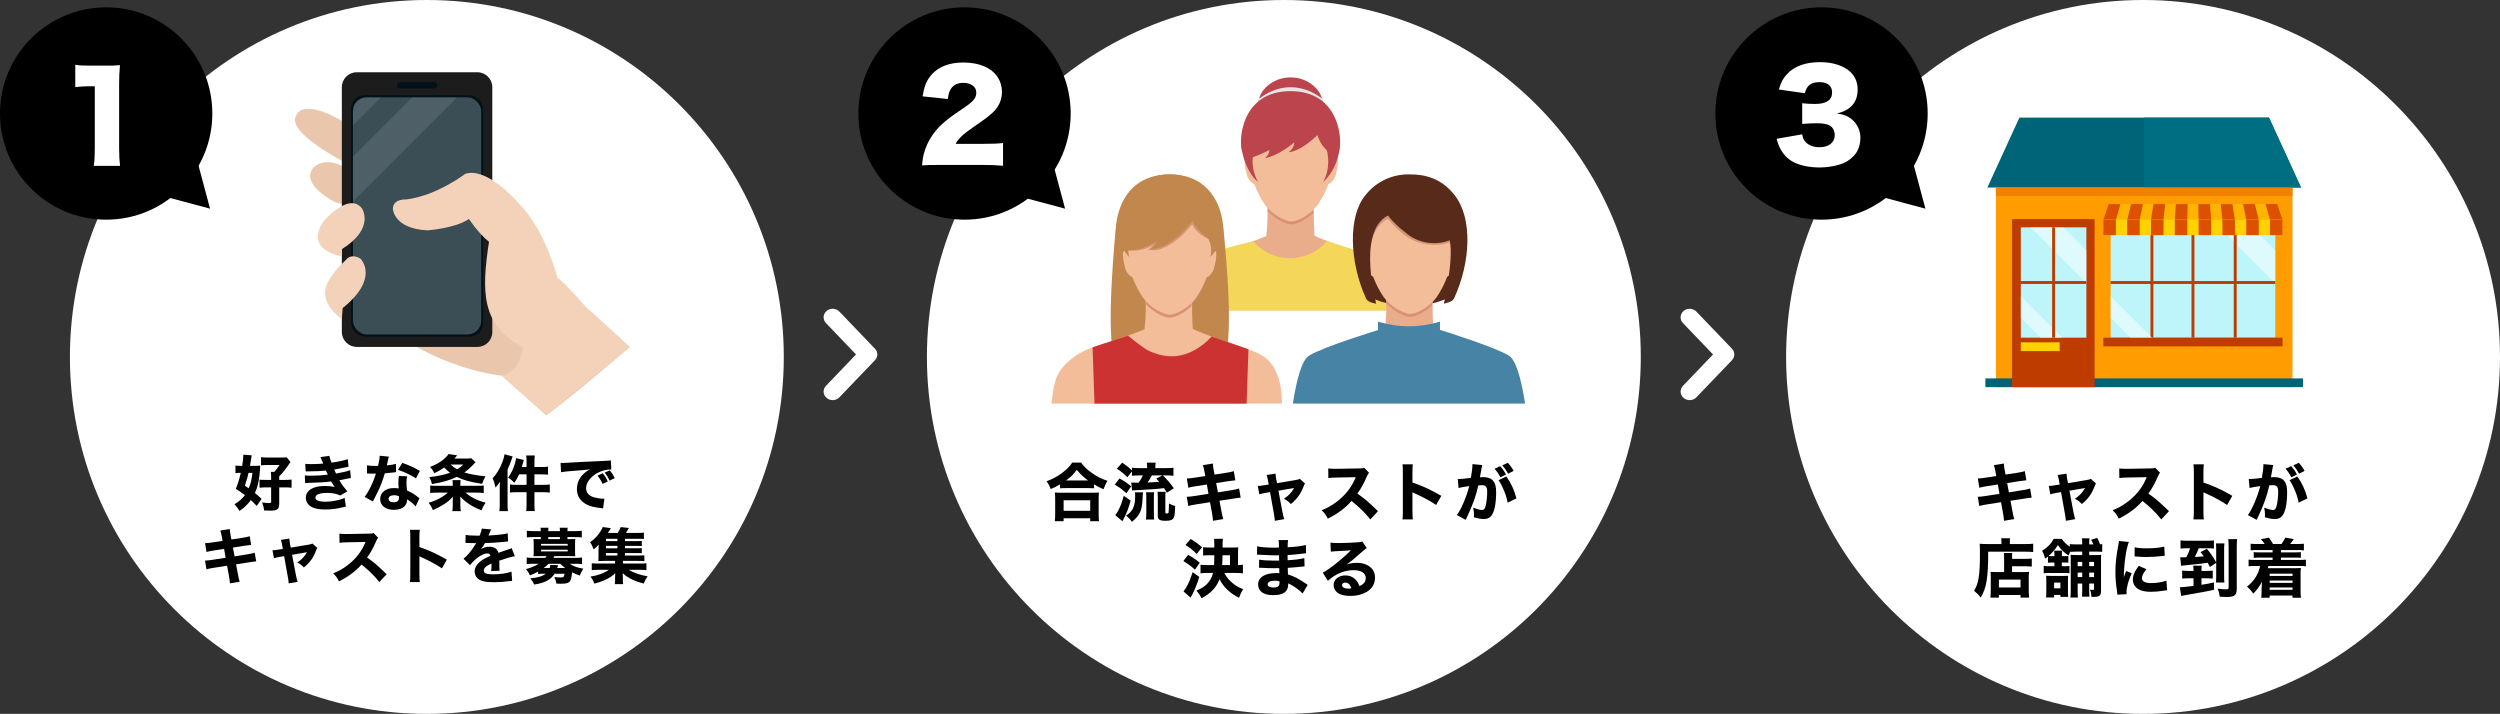 <?xml version="1.0" encoding="UTF-8"?><svg xmlns="http://www.w3.org/2000/svg" xmlns:xlink="http://www.w3.org/1999/xlink" viewBox="0 0 787.942 225"><rect x="0" y="0" width="787.942" height="225" fill="#333333" stroke="none"/><defs><clipPath id="clippath"><path d="m147.347,105.419h-31.791c-2.384,0-4.317-1.933-4.317-4.317V34.995c0-2.384,1.933-4.317,4.317-4.317h31.791c2.384,0,4.317,1.933,4.317,4.317v66.106c0,2.384-1.933,4.317-4.317,4.317Z" style="fill:none;"/></clipPath><clipPath id="clippath-1"><rect x="368.922" y="24.107" width="73.581" height="73.728" style="fill:none;"/></clipPath><clipPath id="clippath-2"><rect x="407.284" y="54.963" width="73.581" height="72.246" style="fill:none;"/></clipPath><clipPath id="clippath-3"><rect x="330.559" y="54.963" width="73.581" height="72.246" style="fill:none;"/></clipPath></defs><g style="isolation:isolate;"><g id="_レイヤー_2"><g id="_レイヤー_1-2"><circle cx="675.442" cy="112.5" r="112.5" style="fill:#fff;"/><circle cx="134.535" cy="112.5" r="112.5" style="fill:#fff;"/><path d="m114.883,55.436s1.21,12.131-9.36,8.227c0,0-11.001-5.434-6.829-10.752,0,0,5.019-5.643,14.007,3.064l2.182-.539Z" style="fill:#eac7ac;"/><path d="m118.399,43.136s1.21,12.129-9.361,8.226c0,0-19.69-9.935-15.518-15.253,0,0,2.327-7.411,22.697,7.565l2.182-.538Z" style="fill:#eac7ac;"/><path d="m174.976,93.052l23.551,16.284s-20.851,17.918-26.401,21.518l-13.95-12.451s-26.401-2.249-45.902-24.45l2.717-41.553s31.483-5.4,47.084,17.701l12.901,22.951Z" style="fill:#eac7ac;"/><path d="m155.163,104.652c0,2.587-2.097,4.684-4.684,4.684h-38.035c-2.587,0-4.705-2.117-4.705-4.705V27.457c0-2.576,2.108-4.684,4.684-4.684h38.036c2.587,0,4.703,2.116,4.703,4.703v77.177Z" style="fill:#1c1c1c;"/><rect x="110.633" y="30.019" width="41.634" height="76.063" rx="4.317" ry="4.317" style="fill:#001119; mix-blend-mode:multiply;"/><path d="m137.84,26.923c0,.545-.443.987-.988.987h-10.803c-.546,0-.988-.443-.988-.987h0c0-.546.443-.989.988-.989h10.803c.546,0,.988.443.988.989h0Z" style="fill:#001119; mix-blend-mode:multiply;"/><rect x="111.239" y="30.678" width="40.425" height="74.741" rx="4.317" ry="4.317" style="fill:#3b4e56;"/><path d="m118.988,55.747c8.356-8.356,16.712-16.712,25.068-25.069h-14.103l-18.715,18.715v14.103c2.583-2.582,5.166-5.167,7.75-7.75Z" style="fill:#fff; opacity:.1;"/><g style="clip-path:url(#clippath);"><path d="m120.078,30.678h-8.839v8.84c2.947-2.947,5.893-5.894,8.839-8.84Z" style="fill:#fff; opacity:.1;"/></g><path d="m198.527,109.336l-14.4-13.134c-6.218-7.351-8.401-8.592-8.401-8.592,0,0-3.463-13.453-10.638-21.789-3.665-4.257-12.162-13.121-18.463-11.021,0,0-9,6.901-18.594,8.063,0,0-4.201-.3-4.201,3.001,0,0,.301,6.268,10.951,6.734,0,0,8.73-.618,13.029-3.584,0,0,2.927,4.488,6.315,7.2-2.4,15.75-2.462,26.388,10.651,33.122,0,0-.2,7.367-6.6,9.067l13.95,12.451" style="fill:#f3d2b9;"/><path d="m107.739,100.553s-6.968-4.45-4.919-10.501c0,0,1.352-3.75,6.217-8.142,0,0,1.375-2.202,4.525-.443,0,0,6.359,6.035-5.567,15.636l-.256,3.45Z" style="fill:#f3d2b9;"/><path d="m107.739,80.785s-12.068-1.733-5.742-11.059c0,0,7.912-9.376,12.076-4.05,0,0,4.275,6.224-6.334,12.862v2.246Z" style="fill:#f3d2b9;"/><path d="m80.915,159.461c-.893-.95-1.253-1.312-1.861-1.843-.418.589-.684.893-1.178,1.405-.893.931-1.406,1.349-2.394,2.014-.456-.778-.893-1.367-1.577-2.108,1.539-.95,2.47-1.786,3.287-2.868-1.064-.817-1.52-1.141-2.869-1.977.665-1.633,1.121-3.115,1.577-5.053h-.418c-.437,0-.855.038-1.272.095v-2.394c.513.076.969.095,1.69.095h.437c.228-1.387.361-2.679.361-3.324,0-.057,0-.114-.019-.189l2.66.189c-.057.266-.076.342-.209,1.235-.114.835-.171,1.196-.342,2.089h1.672c.646,0,1.102-.019,1.539-.057q-.019.475-.057,1.292c-.076,1.178-.228,2.432-.456,3.666-.285,1.501-.589,2.451-1.159,3.647.798.646,1.159.95,2.109,1.862l-1.52,2.223Zm-2.583-10.43c-.19.969-.627,2.488-1.14,4.046.608.418.76.532,1.178.817.646-1.443.855-2.279,1.197-4.863h-1.235Zm7.124,1.481c0-.778-.019-1.14-.095-1.785h1.083c.418-.418,1.159-1.387,1.653-2.166h-3.667c-.798,0-1.52.038-2.166.095v-2.564c.475.076,1.216.114,2.204.114h4.16c.931,0,1.33-.02,1.729-.076l1.216,1.52c-.171.19-.209.247-.399.514-1.368,1.976-2.052,2.849-3.173,3.97v1.121h1.938c.817,0,1.349-.038,1.957-.114v2.584c-.646-.076-1.197-.114-1.957-.114h-1.938v5.11c0,1.805-.551,2.223-2.906,2.223-.494,0-1.064-.019-1.843-.057-.133-1.045-.266-1.577-.646-2.527.874.114,1.558.19,1.995.19.722,0,.855-.057.855-.38v-4.56h-1.615c-.722,0-1.387.038-2.052.114v-2.564c.475.076.931.095,1.995.095h1.672v-.741Z"/><path d="m96.21,146.2c.589.058,1.235.076,2.033.076,1.102,0,2.869-.076,3.628-.171q-.057-.151-.247-.607c-.038-.058-.114-.247-.247-.57-.19-.475-.247-.607-.399-.874l2.831-.38c.076.513.228,1.007.684,2.146,1.899-.266,3.837-.664,5.129-1.102l.228,2.375c-2.242.475-3.913.816-4.521.893.266.608.285.646.589,1.272,2.298-.418,3.419-.684,4.445-1.063l.228,2.432c-.247.038-1.007.19-2.299.475-.874.171-.95.19-1.33.267.95,1.596,1.197,1.938,2.507,3.495l-2.223,1.311c-1.235-.589-2.432-.816-4.179-.816-2.375,0-3.667.532-3.667,1.481,0,.551.437.912,1.292,1.121.456.095,1.311.171,1.957.171,1.995,0,4.673-.551,5.965-1.216l.399,2.755c-.513.095-.551.095-1.292.284-1.691.418-3.438.627-5.187.627-2.678,0-4.54-.569-5.433-1.69-.456-.551-.722-1.292-.722-2.032,0-1.254.855-2.432,2.185-3.002,1.064-.475,2.261-.684,3.875-.684,1.178,0,2.146.095,3.078.304-.114-.133-.152-.171-.38-.494s-.247-.36-.551-.854q-.133-.229-.247-.399c-1.748.247-3.61.361-7.333.476-.342.019-.494.019-.836.057l-.095-2.432c.532.076.836.095,1.824.095,1.995,0,3.572-.095,5.434-.342-.114-.209-.171-.323-.304-.607-.171-.38-.209-.438-.304-.665-1.957.189-2.584.209-5.624.247-.285,0-.437,0-.76.019l-.133-2.375Z"/><path d="m122.562,143.921q-.076.19-.266,1.026c-.038.171-.133.589-.266,1.253q-.076.285-.114.476c1.235-.114,2.185-.267,2.868-.494l.057,2.622c-.209.019-.285.019-.589.075-.665.096-1.444.171-2.963.305-.741,2.394-1.197,3.628-2.071,5.509-.437.931-.608,1.272-1.33,2.641q-.247.475-.361.722l-2.603-1.443c1.368-1.805,2.66-4.465,3.572-7.353q-.57,0-1.026.02h-.228q-.209,0-.855-.038h-.722v-2.584c.684.133,1.52.19,2.659.19.114,0,.475-.02.836-.038.342-1.425.494-2.355.513-3.173l2.887.285Zm8.435,15.673c-.589-.722-1.653-1.596-2.698-2.223-.019.893-.19,1.463-.646,2.032-.665.817-1.957,1.292-3.514,1.292-2.603,0-4.312-1.349-4.312-3.381,0-1.444.912-2.66,2.413-3.192.57-.209,1.159-.284,2.033-.284.551,0,.874.037,1.387.113-.076-.76-.095-1.292-.095-1.843,0-.854.038-1.405.152-2.108l2.641.133c-.209.76-.247,1.103-.247,1.881,0,.854.038,1.52.171,2.564,1.197.532,1.938.95,2.869,1.653.247.171.418.304.741.569q.171.133.323.247l-1.216,2.546Zm-6.782-3.515c-1.045,0-1.748.456-1.748,1.121,0,.684.589,1.102,1.596,1.102,1.14,0,1.691-.475,1.691-1.405,0-.172-.019-.532-.038-.532-.589-.209-.969-.285-1.501-.285Zm6.896-5.3c-1.729-1.121-3.458-1.938-5.661-2.698l1.349-2.203c2.279.816,3.799,1.52,5.528,2.545l-1.216,2.356Z"/><path d="m150.282,153.115c.95,0,1.615-.038,2.185-.095v2.355c-.627-.076-1.387-.113-2.375-.113h-3.362c.703.646,1.691,1.311,2.698,1.823,1.026.532,2.089.931,3.628,1.349-.608.874-.836,1.292-1.311,2.413-1.729-.703-2.754-1.216-3.856-1.957-1.178-.778-2.014-1.481-2.831-2.394.038.722.038.95.038,1.292v1.463c0,.854.038,1.234.152,1.843h-2.697c.114-.627.152-1.064.152-1.862v-1.425c0-.36.019-.798.038-1.254-.95,1.045-1.577,1.577-2.812,2.375-1.159.741-2.071,1.216-3.515,1.824-.361-.912-.684-1.482-1.311-2.318,2.166-.531,4.673-1.861,6.022-3.172h-3.135c-.988,0-1.767.037-2.394.113v-2.355c.475.076.912.095,1.786.095h5.319v-.569c0-.494-.019-.779-.095-1.216h2.584c-.076.418-.095.722-.095,1.234v.551h5.186Zm-.399-7.428c-.19.19-.266.247-.589.608-.912.987-1.805,1.785-2.944,2.621,1.5.476,4.236.988,6.668,1.216-.551.95-.684,1.235-1.064,2.375-3.951-.646-5.984-1.197-7.96-2.204-2.204,1.045-4.635,1.748-7.846,2.261-.228-.931-.418-1.443-.855-2.185,2.546-.266,4.769-.741,6.554-1.387-.76-.57-1.102-.874-1.824-1.634-1.159.798-1.957,1.235-3.153,1.786-.342-.76-.665-1.235-1.349-1.976,2.565-.932,4.711-2.432,5.87-4.065l2.717.418q-.551.626-.912,1.007h3.705c.779,0,1.102-.02,1.615-.114l1.368,1.272Zm-7.884.722c.703.646,1.235,1.026,2.071,1.501.855-.513,1.235-.798,1.976-1.501h-4.046Z"/><path d="m157.505,153.838c0-.627,0-.988.038-2.014-.417.74-.722,1.12-1.387,1.823-.342-1.539-.475-1.995-.893-2.906,1.33-1.425,2.317-3.078,3.096-5.168.38-1.007.532-1.538.665-2.412l2.546.703q-.095.228-.323.931c-.456,1.311-.646,1.805-1.273,3.153v10.962c0,.836.019,1.387.114,2.185h-2.698c.095-.817.114-1.33.114-2.204v-5.053Zm8.454-8.265c0-.931-.038-1.425-.114-2.032h2.717c-.095.627-.114,1.083-.114,2.052v1.596h2.185c.95,0,1.558-.038,2.09-.114v2.527c-.969-.076-1.444-.096-2.09-.096h-2.185v3.306h2.659c.95,0,1.596-.038,2.185-.114v2.546c-.646-.076-1.292-.114-2.147-.114h-2.697v3.667c0,1.102.019,1.576.114,2.279h-2.717c.095-.684.114-1.216.114-2.279v-3.667h-3.001c-.931,0-1.596.038-2.223.114v-2.546c.589.076,1.235.114,2.204.114h3.021v-3.306h-2.355c-.475,1.045-.836,1.691-1.482,2.66-.646-.685-1.197-1.159-1.976-1.634.95-1.349,1.558-2.564,2.033-4.065.266-.817.417-1.463.475-2.071l2.451.57q-.095.304-.323,1.102c0,.058-.057.247-.152.513-.038.134-.114.343-.19.608h1.52v-1.615Z"/><path d="m176.676,145.897c.437.02.665.02.741.02.361,0,.475,0,3.172-.171,1.311-.096,4.579-.247,9.803-.476,1.672-.076,1.786-.095,2.128-.171l.152,2.906c-.228-.019-.285-.019-.456-.019-1.235,0-2.773.437-4.046,1.159-2.146,1.216-3.438,2.982-3.438,4.711,0,1.406.874,2.432,2.47,2.888.874.247,2.108.437,2.812.437.114,0,.247,0,.475-.019l-.399,3.077c-.247-.057-.323-.057-.665-.095-2.128-.247-3.458-.57-4.597-1.178-1.976-1.026-3.002-2.679-3.002-4.845,0-2.564,1.368-4.654,4.009-6.174-1.9.209-1.976.229-6.212.551-1.045.076-2.07.209-2.792.342l-.152-2.944Zm13.241,6.63c-.475-1.063-.912-1.767-1.577-2.641l1.615-.722c.665.798,1.083,1.444,1.596,2.564l-1.634.798Zm2.223-1.045c-.475-1.007-.893-1.709-1.539-2.545l1.577-.685c.703.817.969,1.235,1.577,2.432l-1.615.798Z"/><path d="m69.961,169.391q-.285-1.577-.513-2.185l2.982-.475c.019.607.095,1.158.285,2.185l.228,1.12,3.344-.513c1.235-.189,1.672-.285,2.413-.513l.456,2.735q-.836.076-2.394.304l-3.344.532.513,2.773,3.8-.607c1.254-.19,1.767-.305,2.545-.551l.475,2.735q-.665.038-2.489.342l-3.856.589.532,2.831c.266,1.481.361,1.899.608,2.659l-3.078.513c-.019-.551-.133-1.443-.361-2.659l-.532-2.907-4.104.646c-1.178.189-1.615.266-2.394.494l-.456-2.755c.779-.019,1.254-.076,2.508-.266l3.989-.627-.494-2.793-2.964.456c-1.33.209-1.539.266-2.583.513l-.437-2.773c.836-.019,1.178-.057,2.565-.266l2.963-.456-.209-1.083Z"/><path d="m88.942,171.841c-.171-.911-.228-1.178-.418-1.69l2.679-.398c.038.627.095,1.14.209,1.729l.228,1.121,5.452-.912c.798-.133,1.026-.19,1.387-.38l1.539,1.405c-.171.247-.266.399-.475.969-.817,2.147-1.9,3.629-3.762,5.168-.817-.836-1.159-1.103-2.089-1.577,1.368-.874,2.336-1.899,3.059-3.229l-4.692.816,1.197,6.326c.228,1.141.304,1.444.551,2.185l-2.812.494c-.057-.74-.133-1.254-.304-2.203l-1.14-6.384-1.216.209c-1.007.171-1.311.247-1.995.456l-.456-2.508c.665-.019,1.045-.057,2.128-.246l1.14-.171-.209-1.179Z"/><path d="m119.569,183.448c-1.615-2.014-3.515-3.875-5.642-5.528-1.691,2.014-4.199,3.895-7.086,5.301-.627-1.197-.893-1.558-1.824-2.526,1.671-.665,2.792-1.273,4.217-2.318,2.09-1.52,3.761-3.362,4.977-5.49.247-.418.57-1.102,1.007-2.07l-5.547.095c-1.577.038-1.938.058-2.66.171l-.038-2.888c.608.096,1.14.114,2.318.114h.361l6.478-.114c1.045,0,1.14-.019,1.596-.228l1.463,1.52c-.247.267-.399.513-.627,1.064-.912,2.127-1.767,3.666-2.869,5.167,2.451,1.748,2.926,2.166,6.174,5.262l-2.299,2.47Z"/><path d="m129.204,183.448c.095-.722.114-1.387.114-2.679v-11.246c0-1.349-.019-1.881-.114-2.546h3.097c-.095.723-.114,1.159-.114,2.546v2.888c2.945,1.007,5.547,2.185,8.644,3.989l-1.558,2.735c-1.69-1.158-4.179-2.507-6.364-3.457-.361-.152-.437-.19-.722-.342v5.471c0,1.216.038,1.919.114,2.641h-3.097Z"/><path d="m146.741,168.573c.703.172,1.919.247,3.477.247h.95c.475-1.14.607-1.596.684-2.223l2.945.267q-.133.209-.703,1.576c-.076.171-.076.19-.152.342.285-.037.342-.037,1.178-.075,2.261-.134,3.818-.343,4.901-.627l.114,2.564q-.589.057-1.5.151c-1.387.172-3.856.323-5.775.381-.361.664-.627,1.063-1.235,1.88.988-.551,1.672-.74,2.622-.74,1.539,0,2.489.646,2.831,1.919.171-.058.513-.172,1.007-.343.741-.266.836-.304,1.691-.589,1.083-.36,1.159-.38,1.482-.569l1.007,2.583c-.551.076-1.178.209-2.147.494q-.456.114-2.754.893l.019.627v1.292c0,.57.019.893.057,1.273l-2.641.075c.076-.36.114-1.196.114-2.203,0-.02,0-.076-.019-.152-.779.361-1.159.57-1.52.817-.589.418-.893.893-.893,1.367,0,.874.817,1.216,2.888,1.216,2.298,0,4.35-.304,5.832-.854l.209,2.906c-.361.02-.437.02-.95.095-1.596.229-3.287.343-4.882.343-2.792,0-4.37-.418-5.243-1.406-.475-.532-.741-1.272-.741-2.052,0-1.178.76-2.355,2.204-3.4.627-.456,1.463-.893,2.774-1.463-.095-.513-.418-.76-.969-.76-1.026,0-2.318.646-3.743,1.881-.779.684-1.254,1.196-1.729,1.823l-2.051-2.032c1.063-.779,2.716-2.755,3.704-4.445.171-.323.19-.342.285-.475-1.064,0-1.216,0-1.767-.02-.361-.019-.665-.019-.722-.019-.171,0-.285,0-.323-.02h-.266c-.076,0-.171,0-.285.02l.038-2.565Z"/><path d="m169.598,180.143c-1.121.608-1.387.741-2.564,1.197-.399-.836-.684-1.272-1.254-1.976,1.463-.361,2.869-.95,4.008-1.672h-1.634c-.95,0-1.5.019-2.146.095v-2.07c.627.076,1.235.114,2.223.114h3.628c.209-.267.228-.285.399-.552h-2.603c-.646,0-1.064.02-1.52.038.057-.38.076-.816.076-1.311v-2.793c0-.513-.038-.969-.076-1.329.342.019.741.038,1.52.038h.779v-.646h-2.223c-.95,0-1.444.02-2.166.114v-2.108c.684.075,1.368.113,2.223.113h2.166v-.057c0-.437-.019-.703-.076-1.007h2.507c-.057.304-.057.532-.057,1.007v.057h3.666v-.057c0-.456-.019-.684-.076-1.007h2.526c-.057.304-.076.551-.076,1.007v.057h2.279c.874,0,1.539-.038,2.242-.113v2.108c-.722-.095-1.216-.114-2.166-.114h-2.355v.646h.95c.779,0,1.178-.02,1.501-.038-.038.398-.057.76-.057,1.329v2.793c0,.57.019.893.057,1.311-.456-.019-.874-.038-1.52-.038h-5.034c-.19.323-.228.399-.323.552h6.782c.988,0,1.596-.038,2.242-.114v2.07c-.646-.076-1.197-.095-2.166-.095h-1.691c1.102.779,2.394,1.254,4.255,1.539-.494.76-.798,1.367-1.102,2.185-1.025-.361-1.52-.57-2.413-1.045-.095,1.025-.285,1.994-.513,2.508-.361.816-1.159,1.102-3.135,1.102-.247,0-.684-.019-1.311-.038-.114-.76-.266-1.272-.665-2.07.608.075,1.292.133,1.824.133.665,0,1.007-.076,1.14-.267.095-.113.208-.513.266-.911h-3.134c-1.235,1.919-3.135,2.926-6.44,3.4-.361-.798-.589-1.178-1.216-1.957,2.261-.171,3.819-.627,4.863-1.443h-.835c-.703,0-1.159.019-1.577.076v-.761Zm.931-8.188h8.396v-.532h-8.396v.532Zm0,1.824h8.396v-.514h-8.396v.514Zm2.716,5.243c.114-.323.152-.514.19-.969l2.47.075c-.133.456-.171.589-.285.894h2.507c-.665-.514-.988-.779-1.539-1.33h-3.686c-.475.494-.95.893-1.539,1.33h1.88Zm3.229-9.746h-3.666v.646h3.666v-.646Z"/><path d="m196.976,175.09h4.217c.912,0,1.425-.02,1.9-.076v1.843c-.532-.057-.95-.076-1.862-.076h-4.92v.836h5.243c1.14,0,1.691-.019,2.185-.095v2.166c-.646-.076-1.197-.096-2.185-.096h-3.324c1.33.894,3.647,1.71,5.889,2.052-.608.836-.608.874-1.235,2.28-1.482-.38-2.47-.723-3.628-1.273-1.311-.627-2.09-1.158-3.001-1.994.038.569.057.931.057,1.178v.931c0,.665.019.95.114,1.33h-2.679c.076-.399.114-.723.114-1.312v-.949c0-.399.019-.76.057-1.178-.893.874-1.786,1.463-3.306,2.165-1.044.476-1.918.779-3.267,1.121-.323-.854-.665-1.481-1.216-2.241,1.292-.19,2.108-.38,3.096-.741,1.121-.418,1.938-.836,2.66-1.368h-3.191c-1.007,0-1.539.02-2.185.096v-2.166c.494.076,1.026.095,2.185.095h5.167v-.836h-3.552c-.76,0-1.254.02-1.748.058.057-.456.076-.95.076-1.634v-1.957c0-.551.019-.854.057-1.615-.551.665-.798.912-1.596,1.521-.38-1.045-.627-1.521-1.102-2.28,1.444-1.007,2.413-2.032,3.363-3.552.266-.418.475-.855.589-1.216l2.583.36c-.437.779-.532.893-.969,1.501h3.153c.418-.646.665-1.14.912-1.843l2.583.285c-.399.74-.608,1.083-.912,1.558h3.743c.817,0,1.387-.019,1.9-.095v2.014c-.399-.058-.855-.076-1.52-.076h-4.445v.741h3.458c1.007,0,1.311-.02,1.843-.076v1.652c-.589-.076-.741-.076-1.843-.076h-3.458v.761h3.458c1.045,0,1.235,0,1.843-.076v1.652c-.513-.057-.779-.076-1.843-.076h-3.458v.779Zm-2.375-5.281h-3.609v.741h3.609v-.741Zm0,2.241h-3.609v.761h3.609v-.761Zm-3.609,2.261v.779h3.609v-.779h-3.609Z"/><circle cx="33.46" cy="35.775" r="33.46"/><polygon points="66.204 65.769 61.973 49.978 50.413 61.538 66.204 65.769"/><path d="m23.724,20.418c1.367.228,2.354.266,4.557.266h4.824c2.696,0,3.19,0,4.709-.152-.19,2.014-.266,3.608-.266,6.115v19.9c0,2.279.076,3.874.304,5.735h-8.279c.228-1.747.304-3.532.304-5.735v-19.369h-1.519c-1.481,0-2.962.076-4.633.266v-7.025Z" style="fill:#fff;"/><circle cx="404.64" cy="112.5" r="112.5" style="fill:#fff;"/><path d="m334.108,152.659c-1.141.681-1.681.94-2.941,1.48-.42-1.061-.66-1.54-1.32-2.461,1.741-.6,3.301-1.44,4.881-2.601,1.46-1.1,2.38-2.021,3.221-3.28h2.8c.88,1.26,1.761,2.12,3.401,3.28,1.581,1.12,3,1.841,4.901,2.48-.58.98-.84,1.521-1.24,2.641-1.3-.56-1.9-.859-3-1.52v1.24c-.52-.061-1.02-.08-1.84-.08h-7.062c-.68,0-1.26.02-1.8.08v-1.261Zm-1.661,11.603c.08-.68.12-1.24.12-2.16v-4.842c0-.859-.02-1.439-.1-2.02.46.039.98.06,1.82.06h10.262c.84,0,1.34-.021,1.821-.06-.08.56-.1,1.12-.1,2.02v4.861c0,.96.02,1.48.12,2.141h-2.781v-.92h-8.382v.92h-2.781Zm2.781-3.261h8.382v-3.32h-8.382v3.32Zm7.722-9.562c-1.541-1.14-2.46-1.979-3.561-3.36-1.1,1.48-1.9,2.28-3.4,3.36h6.961Z"/><path d="m352.848,150.799c1.64.9,2.221,1.3,3.661,2.48l-1.48,2.181c-1.48-1.32-2.021-1.721-3.681-2.701l1.5-1.96Zm3.501,6.981c-.68,2.4-.96,3.181-1.861,5.081-.2.42-.24.5-.44.86-.14.24-.14.28-.3.56l-2.261-1.94c.34-.38.54-.66.84-1.2.86-1.6,1.26-2.66,1.84-4.881l2.181,1.521Zm-1.041-7.361c-1.3-1.301-1.94-1.82-3.301-2.701l1.681-1.9c1.32.881,2.1,1.501,3.081,2.461v-.86c.66.101,1.24.12,2.3.12h2.48v-.22c0-.681-.02-1.021-.1-1.501h2.8c-.08.44-.12.82-.12,1.521v.2h3.401c1.04,0,1.74-.04,2.32-.12v2.541c-.56-.08-1.28-.12-2.3-.12h-1.06c1.34,1.28,2.16,2.221,3.48,4.061l-2.2,1.38c-.42-.72-.58-.979-.88-1.439-1.84.22-1.94.22-3.481.34-1.66.12-2.16.16-4.48.28-.521.02-.96.04-1.34.06-.38.04-.46.04-.76.08l-.3-2.521c.32.04.84.06,2.341.06.58-.8.96-1.439,1.34-2.3h-1.181c-.86,0-1.58.04-2.26.12v-1.36l-1.46,1.82Zm4.921,4.761q-.04.34-.08,1.221c-.12,2.94-.32,4.061-.96,5.301-.54,1.021-1.2,1.78-2.44,2.761-.6-.86-.98-1.261-1.82-1.94,2.12-1.421,2.84-2.961,2.84-6.121,0-.561,0-.681-.08-1.221h2.541Zm.94,8.562c.08-.6.12-1.22.12-1.98v-4.921c0-.74-.02-1.18-.08-1.68h2.541c-.06.5-.08.899-.08,1.64v4.981c0,.76.04,1.46.1,1.96h-2.601Zm1.86-13.902c-.44.88-.84,1.54-1.36,2.24,1.74-.08,1.98-.1,3.681-.24-.3-.34-.48-.52-.92-1l1.94-1h-3.341Zm4.261,11.542c0,.4.06.46.44.46.36,0,.52-.06.56-.26.08-.32.14-1.62.14-2.9.74.4,1.24.6,1.96.8-.12,2.701-.2,3.341-.561,3.881-.38.561-1.1.78-2.5.78-1.12,0-1.72-.14-2.08-.5-.26-.26-.34-.601-.34-1.34v-5.401c0-1.04-.02-1.44-.08-1.9h2.541c-.06.479-.08.8-.08,1.8v4.581Z"/><path d="m379.669,148.898q-.3-1.66-.54-2.301l3.141-.5c.02.641.1,1.221.3,2.301l.24,1.18,3.521-.54c1.3-.199,1.761-.3,2.541-.54l.48,2.881q-.88.08-2.521.32l-3.521.56.54,2.921,4.001-.64c1.32-.2,1.86-.32,2.681-.58l.5,2.88q-.7.04-2.621.36l-4.061.62.56,2.98c.28,1.561.38,2.001.641,2.801l-3.241.54c-.02-.58-.14-1.521-.38-2.801l-.56-3.061-4.321.681c-1.24.199-1.701.279-2.521.52l-.48-2.9c.82-.021,1.32-.08,2.641-.28l4.201-.66-.52-2.94-3.121.48c-1.4.22-1.62.279-2.72.54l-.46-2.921c.88-.02,1.241-.06,2.701-.28l3.121-.479-.22-1.141Z"/><path d="m399.648,151.479c-.18-.96-.24-1.24-.44-1.78l2.82-.42c.04.66.1,1.2.22,1.82l.24,1.181,5.741-.96c.84-.141,1.08-.2,1.46-.4l1.621,1.48c-.18.26-.28.42-.5,1.02-.86,2.261-2,3.821-3.961,5.441-.86-.88-1.22-1.16-2.201-1.66,1.44-.92,2.46-2,3.221-3.4l-4.941.859,1.26,6.662c.24,1.2.32,1.521.58,2.3l-2.96.521c-.06-.78-.14-1.32-.32-2.32l-1.2-6.722-1.28.22c-1.06.181-1.38.261-2.101.48l-.48-2.641c.7-.02,1.1-.06,2.241-.26l1.2-.181-.22-1.24Z"/><path d="m431.891,163.701c-1.7-2.12-3.701-4.08-5.941-5.821-1.781,2.121-4.421,4.102-7.462,5.582-.66-1.261-.94-1.641-1.92-2.661,1.76-.7,2.941-1.34,4.441-2.44,2.201-1.601,3.961-3.541,5.241-5.781.26-.44.6-1.16,1.06-2.181l-5.841.101c-1.661.04-2.041.06-2.801.18l-.04-3.041c.64.101,1.2.12,2.44.12h.38l6.821-.12c1.1,0,1.2-.02,1.68-.239l1.541,1.6c-.26.28-.42.54-.66,1.121-.96,2.24-1.86,3.86-3.021,5.44,2.581,1.841,3.081,2.28,6.501,5.541l-2.42,2.601Z"/><path d="m442.028,163.701c.1-.76.12-1.46.12-2.82v-11.843c0-1.42-.02-1.98-.12-2.681h3.261c-.1.761-.12,1.221-.12,2.681v3.041c3.101,1.061,5.841,2.301,9.102,4.201l-1.641,2.88c-1.78-1.22-4.401-2.64-6.701-3.641-.38-.16-.46-.2-.76-.359v5.761c0,1.28.04,2.021.12,2.78h-3.261Z"/><path d="m459.447,150.999h.12c.6,0,3.001-.22,4.021-.38.36-2.101.5-3.281.5-4.041,0-.061,0-.16-.02-.3l3.101.3c-.06.2-.1.36-.14.58-.02.08-.18.94-.46,2.58-.08.42-.08.44-.14.681.48-.021.76-.04,1.06-.04,1.42,0,2.46.38,3.121,1.16.68.82.94,1.801.94,3.681,0,3.581-.601,6.361-1.621,7.462-.6.66-1.24.9-2.34.9-.86,0-1.701-.16-3.061-.561.04-.44.04-.601.04-.9,0-.7-.06-1.2-.26-2.141,1.02.44,2.18.761,2.84.761.5,0,.8-.32,1.041-1.12.3-.961.54-3.041.54-4.562,0-.96-.14-1.48-.5-1.8-.26-.261-.58-.341-1.3-.341-.34,0-.56.021-1.0.061-.7,3.261-1.8,6.301-3.661,10.182-.18.381-.2.421-.32.681l-2.78-1.501c1.36-1.78,3.061-5.801,3.901-9.142-1.42.2-2.781.44-3.361.601l-.26-2.801Zm13.363-4.081c.8.88,1.26,1.54,1.84,2.641l-1.741.88c-.54-1.02-1.2-2-1.86-2.7l1.761-.82Zm1.96,3.261c1.561,2.221,2.461,4.201,3.181,6.901l-2.761,1.341c-.34-1.661-.74-2.901-1.48-4.521-.58-1.28-.86-1.801-1.4-2.561l2.46-1.16Zm.44-4.321c.72.761,1.32,1.581,1.84,2.541l-1.72.9c-.581-1.041-1.121-1.82-1.821-2.621l1.701-.82Z"/><path d="m374.468,174.879c1.46.8,2.2,1.3,3.661,2.48l-1.5,2.181c-1.4-1.24-2.22-1.841-3.661-2.721l1.5-1.94Zm3.521,6.941c-.76,2.521-1.68,4.681-2.74,6.541l-2.241-1.98c.34-.42.54-.68.8-1.12.82-1.42,1.32-2.62,2.081-4.921l2.1,1.48Zm-2.74-11.942c1.44.82,2.22,1.4,3.601,2.62l-1.66,2.101c-1.34-1.3-1.98-1.82-3.561-2.82l1.621-1.9Zm10.642,10.702c.6,1.16,1.2,1.96,2.101,2.78,1.12,1.04,2.18,1.7,3.841,2.32-.58.881-.88,1.521-1.32,2.721-2.861-1.4-5.081-3.54-6.142-5.881-1,2.66-2.66,4.421-5.681,6.041-.46-.96-.84-1.521-1.62-2.4,2.021-.86,3.101-1.66,4.021-2.9.581-.8.98-1.66,1.221-2.681h-1.621c-.98,0-1.68.04-2.32.12v-2.701c.64.061,1.38.101,2.3.101h1.96c.06-.9.1-1.761.1-3.101h-1.34c-.88,0-1.64.04-2.201.1v-2.62c.64.06,1.32.1,2.201.1h1.34v-.9c0-.859-.04-1.28-.12-1.86h2.841c-.1.58-.12.94-.12,1.801v.96h3.041c.98,0,1.44-.02,1.9-.08-.06.42-.08.82-.08,1.561v4.041c.68-.021.96-.04,1.541-.12v2.721c-.68-.08-1.38-.12-2.301-.12h-3.541Zm1.78-2.48v-3.101h-2.36c-.02,1.32-.04,2.061-.12,3.101h2.48Z"/><path d="m410.531,187.081c-.4-.439-.5-.54-.94-.92-1.141-.96-2.461-1.82-3.601-2.301.02.141.02.261.02.32,0,2.301-1.52,3.401-4.721,3.401-3.041,0-4.761-1.221-4.761-3.381,0-2.241,2.141-3.581,5.701-3.581.34,0,.58.02,1,.04l-.04-1.601c-.561,0-1.34.021-1.761.021-1.3,0-1.98-.021-3.801-.12-.28-.021-.46-.021-.8-.021l.02-2.561c.88.2,2.781.32,4.641.32.42,0,1.12,0,1.661-.02l-.02-1.161v-.5c-.521.021-.76.021-1.061.021-.76,0-2.46-.061-5.061-.2-.24-.021-.42-.021-.5-.021-.06,0-.18,0-.32.021l.04-2.66c1.101.279,3.161.439,5.481.439.24,0,.86-.02,1.38-.04,0-1.5-.02-1.66-.12-2.36h3.021c-.12.561-.12.721-.16,2.261,2.701-.141,4.361-.36,5.741-.721l.08,2.621q-.48.02-1.66.18c-1.561.2-2.821.32-4.181.38.02.78.02,1.32.02,1.641,2.361-.14,3.961-.34,5.261-.68l.08,2.62q-.16,0-.42.04c-.04,0-.16.021-.34.021q-.28.04-1.48.159c-.96.101-2.261.2-3.061.24.02,1.08.06,1.78.06,2.081,1.88.56,3.261,1.26,5.481,2.78.32.22.44.3.74.48l-1.621,2.76Zm-8.742-4.061c-1.4,0-2.261.44-2.261,1.16,0,.62.7,1,1.88,1,1.36,0,1.86-.42,1.86-1.58,0-.16-.02-.4-.02-.4-.58-.14-.9-.18-1.46-.18Z"/><path d="m419.328,171.018c.74.101,1.4.141,2.601.141,1.72,0,4.201-.101,6.061-.24.78-.06,1.021-.1,1.36-.26l1.42,2.08c-.42.24-.44.24-2,1.62-2.081,1.86-2.721,2.381-4.341,3.521,1.14-.341,2.141-.48,3.301-.48,1.7,0,3.101.46,4.181,1.36.98.82,1.46,1.92,1.46,3.32,0,1.94-.94,3.501-2.741,4.541-1.34.78-3.101,1.2-5.021,1.2-1.74,0-3.221-.359-4.061-1-.78-.58-1.22-1.46-1.22-2.44,0-1.721,1.561-3.021,3.681-3.021,1.42,0,2.68.58,3.521,1.62.4.48.62.9.92,1.721,1.42-.58,2-1.341,2-2.601,0-1.461-1.48-2.4-3.781-2.4-2.94,0-5.681,1.14-8.162,3.36l-1.6-2.58c1.88-.9,6.061-4.222,8.882-7.042-1.641.14-1.98.16-4.921.3-.641.04-.82.04-1.42.12l-.12-2.841Zm4.661,12.604c-.6,0-1.0.319-1.0.8,0,.7.76,1.101,2.061,1.101.3,0,.38,0,.84-.101-.3-1.18-.96-1.8-1.9-1.8Z"/><circle cx="303.995" cy="35.775" r="33.46"/><polygon points="335.69 65.769 331.459 49.978 319.899 61.538 335.69 65.769"/><path d="m296.31,51.982c-3.418,0-4.292.038-5.697.151.152-1.86.342-3,.797-4.481.987-3.152,2.811-6.038,5.469-8.507,1.443-1.329,2.886-2.431,6.76-5.052,3.266-2.202,4.063-3.189,4.063-4.937,0-1.823-1.633-3.039-4.063-3.039-1.823,0-3.114.608-3.95,1.899-.531.835-.759,1.595-.949,3.19l-7.976-.836c.57-3.304,1.253-4.976,2.772-6.76,2.165-2.545,5.621-3.912,10.064-3.912,5.127,0,9.039,1.709,10.938,4.785.835,1.329,1.253,2.811,1.253,4.443,0,2.772-1.14,5.127-3.494,7.064-1.253,1.102-1.633,1.367-5.507,4.063-3.304,2.279-4.709,3.608-5.583,5.279h8.849c2.848,0,4.595-.076,6.077-.266v7.178c-2.203-.189-3.798-.266-6.495-.266h-13.331Z" style="fill:#fff;"/><path d="m628.971,148.898q-.3-1.66-.54-2.301l3.141-.5c.02.641.1,1.221.3,2.301l.24,1.18,3.521-.54c1.3-.199,1.761-.3,2.541-.54l.48,2.881q-.88.08-2.521.32l-3.521.56.54,2.921,4.001-.64c1.32-.2,1.86-.32,2.681-.58l.5,2.88q-.7.04-2.621.36l-4.061.62.56,2.98c.28,1.561.38,2.001.641,2.801l-3.241.54c-.02-.58-.14-1.521-.38-2.801l-.56-3.061-4.321.681c-1.24.199-1.701.279-2.521.52l-.48-2.9c.82-.021,1.32-.08,2.641-.28l4.201-.66-.52-2.94-3.121.48c-1.4.22-1.62.279-2.72.54l-.46-2.921c.88-.02,1.241-.06,2.701-.28l3.121-.479-.22-1.141Z"/><path d="m648.95,151.479c-.18-.96-.24-1.24-.44-1.78l2.82-.42c.04.66.1,1.2.22,1.82l.24,1.181,5.741-.96c.84-.141,1.08-.2,1.46-.4l1.621,1.48c-.18.26-.28.42-.5,1.02-.86,2.261-2,3.821-3.961,5.441-.86-.88-1.22-1.16-2.201-1.66,1.44-.92,2.46-2,3.221-3.4l-4.941.859,1.26,6.662c.24,1.2.32,1.521.58,2.3l-2.96.521c-.06-.78-.14-1.32-.32-2.32l-1.2-6.722-1.28.22c-1.06.181-1.38.261-2.101.48l-.48-2.641c.7-.02,1.1-.06,2.241-.26l1.2-.181-.22-1.24Z"/><path d="m681.192,163.701c-1.7-2.12-3.701-4.08-5.941-5.821-1.781,2.121-4.421,4.102-7.462,5.582-.66-1.261-.94-1.641-1.92-2.661,1.76-.7,2.941-1.34,4.441-2.44,2.201-1.601,3.961-3.541,5.241-5.781.26-.44.6-1.16,1.06-2.181l-5.841.101c-1.661.04-2.041.06-2.801.18l-.04-3.041c.64.101,1.2.12,2.44.12h.38l6.821-.12c1.1,0,1.2-.02,1.68-.239l1.541,1.6c-.26.28-.42.54-.66,1.121-.96,2.24-1.86,3.86-3.021,5.44,2.581,1.841,3.081,2.28,6.501,5.541l-2.42,2.601Z"/><path d="m691.33,163.701c.1-.76.12-1.46.12-2.82v-11.843c0-1.42-.02-1.98-.12-2.681h3.261c-.1.761-.12,1.221-.12,2.681v3.041c3.101,1.061,5.841,2.301,9.102,4.201l-1.641,2.88c-1.78-1.22-4.401-2.64-6.701-3.641-.38-.16-.46-.2-.76-.359v5.761c0,1.28.04,2.021.12,2.78h-3.261Z"/><path d="m708.749,150.999h.12c.6,0,3.001-.22,4.021-.38.36-2.101.5-3.281.5-4.041,0-.061,0-.16-.02-.3l3.101.3c-.06.2-.1.36-.14.58-.02.08-.18.94-.46,2.58-.08.42-.08.44-.14.681.48-.021.76-.04,1.06-.04,1.42,0,2.46.38,3.121,1.16.68.82.94,1.801.94,3.681,0,3.581-.601,6.361-1.621,7.462-.6.66-1.24.9-2.34.9-.86,0-1.701-.16-3.061-.561.04-.44.04-.601.04-.9,0-.7-.06-1.2-.26-2.141,1.02.44,2.18.761,2.84.761.5,0,.8-.32,1.041-1.12.3-.961.54-3.041.54-4.562,0-.96-.14-1.48-.5-1.8-.26-.261-.58-.341-1.3-.341-.34,0-.56.021-1.0.061-.7,3.261-1.8,6.301-3.661,10.182-.18.381-.2.421-.32.681l-2.78-1.501c1.36-1.78,3.061-5.801,3.901-9.142-1.42.2-2.781.44-3.361.601l-.26-2.801Zm13.363-4.081c.8.88,1.26,1.54,1.84,2.641l-1.741.88c-.54-1.02-1.2-2-1.86-2.7l1.761-.82Zm1.96,3.261c1.561,2.221,2.461,4.201,3.181,6.901l-2.761,1.341c-.34-1.661-.74-2.901-1.48-4.521-.58-1.28-.86-1.801-1.4-2.561l2.46-1.16Zm.44-4.321c.72.761,1.32,1.581,1.84,2.541l-1.72.9c-.581-1.041-1.121-1.82-1.821-2.621l1.701-.82Z"/><path d="m630.811,170.778c0-.461-.02-.78-.1-1.12h2.841c-.08.319-.1.62-.1,1.16v.66h4.701c1.24,0,2.081-.04,2.661-.12v2.62c-.68-.06-1.68-.1-2.621-.1h-11.562c0,8.241-.52,11.402-2.34,14.442-.74-.92-1.14-1.32-2.101-2.1,1.44-2.421,1.84-4.962,1.84-11.823,0-1.58-.02-2.32-.08-3.021.74.061,1.54.101,2.5.101h4.361v-.7Zm.84,5.561c0-1.12-.02-1.54-.08-2.04h2.66c-.06.46-.08.8-.08,1.84h4.021c1.081,0,1.741-.04,2.201-.1v2.541c-.6-.061-1.34-.101-2.101-.101h-4.121v1.82h3.561c.86,0,1.3-.02,1.8-.08-.08.66-.1,1.24-.1,2.121v3.34c0,1.241.04,2.001.12,2.661h-2.701v-.82h-6.821v.82h-2.681c.08-.601.12-1.4.12-2.521v-3.821c0-.74-.02-1.28-.06-1.78.5.061.96.08,1.8.08h2.46v-3.961Zm-1.64,8.822h6.821v-2.48h-6.821v2.48Z"/><path d="m654.291,173.858c-.74,0-1.34.021-1.8.061q-.12.26-.561,1.14c-1.6-1.08-2.2-1.66-3.32-3.261-1.041,1.581-1.801,2.44-2.941,3.441.4.04.54.04,1.021.04h.82c0-.94-.02-1.28-.08-1.721h2.501c-.06.48-.08.7-.08,1.721h.86c.68,0,.82,0,1.18-.061v2.141c-.32-.06-.52-.06-1.18-.06h-.86v1.16h.78c.8,0,1.221-.021,1.621-.08v2.28c-.44-.04-.7-.061-1.601-.061h-4.881c-.7,0-1.18.021-1.64.08v-2.32c.48.08.9.101,1.64.101h1.74v-1.16h-.8c-.62,0-.88.02-1.241.06v-1.94c-.32.24-.44.34-.88.641-.38-1.301-.56-1.761-.96-2.501.78-.44,1.521-1.021,2.161-1.66.6-.601.98-1.12,1.5-2.061h2.521c.72,1.021,1.34,1.641,2.541,2.46v-.819c.54.08,1.02.1,1.96.1h1.96v-.3c0-.74-.02-1.181-.1-1.601h2.4c-.08.46-.1.82-.1,1.601v.3h1.32c-.24-.561-.36-.82-.72-1.44l1.92-.62c.42.8.62,1.261.9,2.041.26-.021.36-.021.68-.061v2.44c-.48-.06-.9-.08-1.621-.08h-2.48v1.08h2.021c.94,0,1.26,0,1.76-.06-.04.6-.06.94-.06,2.101v9.441c0,1.28-.56,1.701-2.24,1.701-.18,0-.36,0-.78-.021-.06-1.021-.14-1.44-.46-2.24.5.04.68.06.94.06.28,0,.34-.08.34-.439v-1.561h-1.521v2.261c0,.96.02,1.4.06,1.88h-2.32c.04-.5.06-.92.06-1.84v-2.301h-1.44v2.12c0,1.28.02,1.66.08,2.28h-2.361c.08-.66.1-1.2.1-2.26v-9.103c0-1.16,0-1.46-.06-2.08.541.04.94.06,2.041.06h1.641v-1.08h-1.98Zm-4.901,14.264v-.62h-1.98v.8h-2.561c.08-.48.1-.9.1-1.7v-3.541c0-.66-.02-1.08-.08-1.601.42.04.92.061,1.621.061h3.841c.72,0,1.1-.021,1.48-.061-.02.341-.04.7-.04,1.44v3.841c0,.7.02,1.021.06,1.381h-2.441Zm-1.98-2.701h1.98v-1.8h-1.98v1.8Zm7.422-8.321v1.34h1.44v-1.34h-1.44Zm1.44,3.381h-1.44v1.399h1.44v-1.399Zm2.2-2.041h1.521v-1.34h-1.521v1.34Zm1.521,3.44v-1.399h-1.521v1.399h1.521Z"/><path d="m670.95,170.818c-.88,2.38-1.52,6.881-1.58,11.122q.26-.78.36-1.021l.38-.96,1.76.72c-1.061,2.321-1.641,4.441-1.641,6.021,0,.2,0,.3.02.58l-2.9.141c-.02-.36-.04-.521-.1-.98-.38-2.541-.52-4.161-.52-6.102,0-2.48.24-4.901.78-7.821.24-1.24.26-1.421.32-2.001l3.121.301Zm5.542,8.581c-.94,1.181-1.4,2.081-1.4,2.821,0,1,1.02,1.56,2.86,1.56,1.741,0,3.481-.279,4.861-.779l.2,3.021c-.32.04-.44.06-.88.12-1.76.279-2.821.38-4.201.38-2.541,0-4.201-.601-5.101-1.86-.38-.54-.6-1.301-.6-2.041,0-1.26.62-2.7,1.86-4.28l2.401,1.06Zm-3.681-6.921c.98.26,2.021.34,3.841.34,2.201,0,4.201-.2,5.481-.54l.14,2.9c-.18,0-.2,0-.42.021-1.64.22-3.641.359-5.301.359-1.26,0-1.98-.04-3.221-.159-.1-.021-.26-.021-.561-.04l.04-2.881Z"/><path d="m695.531,179.939c.78,0,1.28-.02,1.881-.1v2.501c-.581-.04-1.28-.08-1.861-.08h-1.7v2.061c2.081-.341,2.38-.4,3.941-.761v2.341c-2.081.46-3.781.78-7.042,1.32-1.521.26-2.581.439-3.301.6l-.4-2.74h.18c.521,0,.84-.04,4.121-.42v-2.4h-1.601c-.66,0-1.36.04-1.98.1v-2.521c.66.061,1.32.1,2.02.1h1.561v-.439c0-.36-.04-.86-.1-1.221h2.701c-.06.36-.1.82-.1,1.221v.439h1.68Zm-6.221-7.141c-.8,0-1.48.04-2.061.1v-2.581c.68.08,1.32.12,2.281.12h5.801c1,0,1.74-.04,2.44-.12v2.581c-.66-.08-1.1-.1-1.96-.1h-2.801c-.44,1.1-.8,1.88-1.26,2.74,1.021-.04,2.041-.12,2.821-.2-.36-.5-.48-.68-1-1.34l1.98-1.021c1.36,1.62,1.721,2.141,2.941,4.261v-3.9c0-1.001-.02-1.521-.08-2.081h2.681c-.08.5-.1,1.08-.1,2.041v8.222c0,1.1.02,1.561.08,2.08h-2.661c.06-.58.08-1.04.08-2.08v-4.121l-1.98,1.3c-.38-.76-.52-1-.7-1.34-1.78.28-1.94.3-6.021.7-.3.02-.62.06-.92.1-.34.04-.58.061-.68.061-.42.04-.48.06-.76.12l-.28-2.701c.4.021.6.021.9.021.04,0,.38,0,1.021-.021.48-.88.82-1.7,1.2-2.84h-.96Zm15.784-2.881c-.08.56-.12,1.18-.12,2.42v13.163c0,1.12-.16,1.66-.62,2.081-.48.42-1.16.58-2.581.58-.62,0-1.121-.021-2.161-.101-.14-1-.28-1.58-.68-2.54,1.18.159,1.86.22,2.581.22.74,0,.9-.1.9-.601v-12.742c0-1.221-.04-1.841-.12-2.48h2.801Z"/><path d="m711.39,173.358c-.92,0-1.42.021-2.041.101v-2.101c.601.08,1.021.1,2.041.1h2.361c-.38-.62-.62-.94-1.161-1.521l2.5-.5c.66.92.96,1.381,1.32,2.021h2.661c.44-.62.9-1.36,1.22-2.021l2.661.5c-.54.761-.7.98-1.14,1.521h2.26c1.021,0,1.44-.02,2.061-.1v2.101c-.64-.08-1.12-.101-2.061-.101h-5.181v.74h4.341c1.12,0,1.4-.02,1.94-.08v1.801c-.52-.061-.9-.08-1.94-.08h-4.341v.74h5.801c1.1,0,1.52-.021,2.08-.101v2.101c-.6-.08-1.06-.1-2.08-.1h-9.742q-.14.5-.2.7h8.522c.7,0,1.28-.021,1.9-.08-.08.64-.08,1.06-.08,2.061v5.161c0,.96.02,1.54.12,2.16h-2.681v-.681h-7.182v.681h-2.661c.08-.62.12-1.16.12-2.08v-.921c0-.5.04-1.26.1-2.04-.78,1.5-1.581,2.601-2.721,3.761-.64-.92-1.22-1.561-1.98-2.2,1.24-1.001,2-1.841,2.681-2.921.72-1.181,1.1-2.101,1.48-3.601h-1.621c-1.04,0-1.46.02-2.041.1v-2.101c.541.08.96.101,2.041.101h5.521v-.74h-4.001c-1.04,0-1.42.02-1.94.08v-1.801c.52.061.8.08,1.94.08h4.001v-.74h-4.881Zm3.961,7.441v.721h7.202v-.721h-7.202Zm0,2.181v.721h7.202v-.721h-7.202Zm0,2.181v.72h7.202v-.72h-7.202Z"/><circle cx="574.1" cy="35.775" r="33.46"/><polygon points="606.844 65.769 602.612 49.978 591.052 61.538 606.844 65.769"/><path d="m568.014,42.336c.228,1.253.456,1.785,1.063,2.431,1.025,1.063,2.544,1.633,4.368,1.633,2.962,0,4.823-1.481,4.823-3.798,0-1.558-.76-2.772-2.051-3.267-.874-.304-2.051-.493-3.532-.493-1.481,0-3.19.075-4.671.228v-6.532c1.292.151,2.544.228,4.026.228,3.608,0,5.393-1.215,5.393-3.646,0-2.051-1.443-3.229-3.95-3.229-2.696,0-4.063,1.063-4.633,3.494l-8.204-1.178c.722-2.354,1.33-3.494,2.545-4.823,2.316-2.507,5.811-3.798,10.444-3.798,4.14,0,7.558,1.14,9.723,3.229,1.405,1.405,2.126,3.229,2.126,5.393,0,4.026-2.165,6.533-6.532,7.559,2.317.342,3.57.873,4.899,2.013,1.595,1.443,2.506,3.418,2.506,5.621,0,1.937-.532,3.722-1.519,5.051-.835,1.14-2.165,2.203-3.57,2.849-1.975.911-5.051,1.481-7.9,1.481-3.418,0-6.836-.798-8.849-2.127-1.747-1.14-3.076-2.811-3.912-4.899-.228-.532-.38-1.025-.646-2.013l8.052-1.405Z" style="fill:#fff;"/><rect x="629.061" y="59.105" width="93.477" height="62.911" style="fill:#ff9c00;"/><rect x="625.749" y="119.261" width="100.103" height="2.755" style="fill:#006478;"/><polygon points="725.231 59.105 626.371 59.105 636.472 37.064 715.128 37.064 725.231 59.105" style="fill:#006478;"/><polygon points="725.231 59.105 715.128 37.064 675.801 37.064 675.801 59.105 725.231 59.105" style="fill:#006e82;"/><rect x="634.154" y="69.054" width="26.022" height="52.962" style="fill:#be3c00;"/><rect x="665.23" y="71.655" width="51.889" height="34.761" style="fill:#bef5fa;"/><rect x="636.909" y="71.658" width="20.665" height="34.759" style="fill:#bef5fa;"/><g style="opacity:.5;"><polygon points="649.978 106.417 643.165 106.417 636.909 100.156 636.909 93.358 649.978 106.417" style="fill:#fff;"/></g><g style="opacity:.5;"><polygon points="657.573 78.876 657.573 89.262 639.958 71.656 650.354 71.656 657.573 78.876" style="fill:#fff;"/></g><rect x="662.931" y="106.417" width="56.482" height="2.755" style="fill:#be3c00;"/><polygon points="719.413 69.208 662.931 69.208 667.522 64.31 714.82 64.31 719.413 69.208" style="fill:#ffd200;"/><g style="opacity:.5;"><polygon points="717.116 78.876 717.116 89.262 699.5 71.656 709.896 71.656 717.116 78.876" style="fill:#fff;"/></g><rect x="665.227" y="88.579" width="51.889" height=".917" style="fill:#be3c00;"/><rect x="690.711" y="71.658" width=".92" height="34.759" style="fill:#be3c00;"/><rect x="704.028" y="71.658" width=".92" height="34.759" style="fill:#be3c00;"/><rect x="677.779" y="71.658" width=".917" height="34.759" style="fill:#be3c00;"/><rect x="636.604" y="88.579" width="20.969" height=".917" style="fill:#be3c00;"/><rect x="646.782" y="71.658" width=".919" height="34.759" style="fill:#be3c00;"/><rect x="662.977" y="69.208" width="56.483" height="4.898" style="fill:#ffd200;"/><rect x="636.909" y="107.903" width="12.245" height="2.755" style="fill:#ffd200;"/><g style="opacity:.5;"><polygon points="678.295 106.417 671.482 106.417 665.227 100.156 665.227 93.358 678.295 106.417" style="fill:#fff;"/></g><rect x="662.931" y="69.208" width="3.948" height="4.898" style="fill:#dc5000;"/><rect x="670.436" y="69.208" width="3.948" height="4.898" style="fill:#dc5000;"/><rect x="677.94" y="69.208" width="3.949" height="4.898" style="fill:#dc5000;"/><rect x="685.444" y="69.208" width="3.948" height="4.898" style="fill:#dc5000;"/><rect x="692.948" y="69.208" width="3.951" height="4.898" style="fill:#dc5000;"/><rect x="700.456" y="69.208" width="3.945" height="4.898" style="fill:#dc5000;"/><rect x="707.958" y="69.208" width="3.951" height="4.898" style="fill:#dc5000;"/><rect x="715.465" y="69.208" width="3.948" height="4.898" style="fill:#dc5000;"/><path d="m719.377,69.208h-56.421c.328-.98.574-1.713.821-2.449.247-.735.493-1.469.823-2.449h53.132c.331.98.58,1.713.826,2.449.246.735.491,1.469.82,2.449Z" style="fill:#ffb400;"/><path d="m666.901,69.208h-3.945c.328-.98.574-1.713.821-2.449.247-.735.493-1.469.823-2.449h3.714c-.283.98-.494,1.713-.706,2.449-.212.735-.425,1.469-.707,2.449Z" style="fill:#dc5000;"/><path d="m674.397,69.208h-3.946c.241-.98.425-1.715.607-2.45.18-.734.361-1.468.602-2.447h3.714c-.195.98-.343,1.713-.49,2.449-.147.735-.292,1.469-.487,2.449Z" style="fill:#dc5000;"/><path d="m681.892,69.208h-3.948c.155-.98.271-1.713.386-2.449.115-.735.232-1.469.386-2.449h3.717c-.11.98-.189,1.713-.272,2.449-.08.735-.16,1.469-.269,2.449Z" style="fill:#dc5000;"/><path d="m689.388,69.208h-3.945c.065-.98.115-1.713.166-2.449.05-.735.101-1.469.169-2.449h3.711c-.021.98-.035,1.713-.05,2.45-.018.734-.03,1.468-.05,2.447Z" style="fill:#dc5000;"/><path d="m696.884,69.208h-3.942c-.021-.98-.038-1.713-.053-2.447-.015-.737-.03-1.471-.05-2.45h3.714c.068.98.118,1.713.166,2.449.05.735.101,1.469.166,2.449Z" style="fill:#dc5000;"/><path d="m704.383,69.208h-3.942c-.11-.98-.192-1.713-.272-2.449-.08-.735-.163-1.469-.272-2.449h3.717c.154.98.269,1.713.382,2.449.115.735.234,1.469.388,2.449Z" style="fill:#dc5000;"/><path d="m711.881,69.208h-3.945c-.195-.98-.343-1.713-.488-2.447-.145-.737-.296-1.471-.491-2.45h3.717c.24.98.423,1.713.604,2.449.183.735.361,1.469.604,2.449Z" style="fill:#dc5000;"/><path d="m719.377,69.208h-3.942c-.284-.98-.5-1.713-.71-2.449-.213-.735-.423-1.469-.707-2.449h3.714c.331.98.58,1.713.826,2.449.246.735.491,1.469.82,2.449Z" style="fill:#dc5000;"/><rect x="629.061" y="59.105" width="93.477" height="2.675" style="fill:#f08200;"/><path d="m264.558,98.206c-.541-.564-1.314-.888-2.12-.888-.718,0-1.405.253-1.934.711-.56.486-.887,1.149-.92,1.866-.033.712.228,1.396.735,1.924l9.482,9.895-9.483,9.896c-.507.529-.768,1.212-.735,1.924.033.718.36,1.38.92,1.866.529.459,1.216.712,1.934.712.807,0,1.579-.323,2.12-.887l11.214-11.703c.987-1.03.987-2.583 0-3.614l-11.213-11.702Z" style="fill:#fff;"/><path d="m545.876,109.909l-11.213-11.702c-.541-.564-1.314-.888-2.12-.888-.718,0-1.405.253-1.934.711-.56.486-.887,1.149-.92,1.866-.033.712.228,1.396.735,1.924l9.482,9.895-9.482,9.896c-.507.529-.768,1.212-.735,1.924.033.718.36,1.38.92,1.866.529.459,1.216.712,1.934.712.807,0,1.579-.323,2.12-.887l11.214-11.703c.987-1.03.987-2.583 0-3.614Z" style="fill:#fff;"/><g id="_グループ_14"><g style="clip-path:url(#clippath-1);"><g id="_グループ_13"><g id="_グループ_12"><path id="_パス_39" d="m415.209,83.09c-.626-4.292-.992-8.618-1.095-12.954-.087-3.665.02-7.083.243-10.22l-6.897-.436v-.156l-8.493.592c1.029,7.626.533,15.381-1.46,22.814l9.844,3.448v-.679l7.857-2.408Z" style="fill:#eaad8c;"/><path id="_パス_40" d="m413.517,59.87l-6.058-.395v-.156l-7.534.551s.005,3.247-.364,6.683c2.283,2.455,5.679,4.2,7.456,4.2,1.669,0,4.689-1.491,6.926-3.679-.267-2.392-.409-4.797-.426-7.204Z" style="fill:#d89273;"/><path id="_パス_41" d="m392.287,50.866c-.074-2.13,1.558-.641,1.558-.641,0,0-2.511-17.605,13.168-17.605s13.141,17.605,13.141,17.605c0,0,1.633-1.491,1.561.641-.032,1.225-.225,2.44-.573,3.614-.188,1.537-1.113,2.887-2.479,3.616-.848,2.277-1.966,4.444-3.329,6.455-2.164,3.01-6.275,5.25-8.317,5.25s-6.234-2.312-8.412-5.356c-1.337-1.978-2.432-4.11-3.262-6.349-1.367-.729-2.294-2.078-2.484-3.616-.348-1.174-.541-2.39-.572-3.614Z" style="fill:#f4bd9a;"/><path id="_パス_42" d="m439.484,85.827c-1.904-2.844-4.738-4.002-7.931-5.191-5.903-2.198-8.27-2.73-12.955-4.542-1.894-.733-3.432-1.391-4.453-1.841l-14.753.015c-.373.157-1.164.494-2.174.898-11.113,4.44-16.33,4.276-21.917,9.201-.728.608-1.4,1.28-2.008,2.008-2.971,3.63-3.136,7.439-4.076,17.278-.163,1.705-.449,4.641-.849,8.388,12.703.053,25.456.078,38.26.073,12.19-.004,24.335-.035,36.435-.093-.429-5.336-.568-9.516-.614-12.404-.073-4.357-.074-8.341-2.354-12.752-.285-.554-.609-1.038-.609-1.038Z" style="fill:#eaad8c;"/><path id="_パス_43" d="m405.828,112.109l38.142-.071c-.466-3.667-.877-26.585-6.212-28.952-.53-.236-1.212-.547-2.164-.96h-.018c-2.634-1.025-4.586-1.874-4.739-1.936-1.714-.69-6.372-2.268-12.604-4.24-5.371,6.43-14.938,7.288-21.367,1.917-.664-.554-1.279-1.165-1.839-1.824-4.903,1.041-9.727,2.427-14.435,4.147-3.362,1.228-5.351,2.21-6.921,2.905-5.337,2.366-5.748,25.285-6.213,28.952l38.371.062Z" style="fill:#f4d658;"/><path d="m416.938,32.851c0,4.336-4.559,7.853-10.185,7.853-5.628,0-10.187-3.517-10.187-7.853,0-4.334,4.559-8.462,10.187-8.462,5.626,0,10.185,4.128,10.185,8.462Z" style="fill:#bc444d;"/><path d="m416.677,31.04c-2.364-1.753-5.698-3.554-9.925-3.554s-7.58,1.87-9.947,3.623c-.268.709-.24.965-.24,1.742,0,4.336,4.559,7.853,10.187,7.853,5.626,0,10.185-3.517,10.185-7.853,0-.777.012-1.102-.261-1.812Z" style="fill:#e6e6e6;"/><path d="m422.212,47.154h-.003c.861-4.612-.799-18.428-15.457-18.428-15.685,0-16.488,15.744-15.243,19.159h0c1.438,6.856,4.967,9.473,4.967,9.473-1.817-3.522-1.832-6.266-1.611-7.788,2.577-.924,5.207-2.287,5.207-2.287.085,1.355-1.332,2.533-1.332,2.533,4.087-.728,8.399-4.285,9.082-4.871.032-.009.068-.02.099-.025-.006,1.941-1.823,3.061-1.823,3.061,3.594-.316,7.625-3.948,9.052-5.344.038.002.082.021.122.035.234.93.929,2.84,2.915,4.702.394,1.51,1.164,5.745-1.157,9.984,0,0,3.972-3.117,5.151-10.037.007-.031.013-.063.018-.099.006-.025.012-.046.015-.069Z" style="fill:#bc444d;"/></g></g></g></g><g id="_グループ_11"><g style="clip-path:url(#clippath-2);"><g id="_グループ_10"><g id="_グループ_9"><path id="_パス_31" d="m431.684,93.546s4.69,2.87,12.646,2.87,12.78-2.87,12.78-2.87l2.869-8.214-31.035-.78,2.74,8.995Z" style="fill:#582a1a;"/><path id="_パス_32" d="m452.658,112.228c-.625-4.292-.991-8.618-1.094-12.954-.088-3.665.019-7.083.242-10.221l-6.897-.436v-.155l-8.493.591c1.029,7.627.533,15.382-1.46,22.816l9.844,3.448v-.679l7.858-2.409Z" style="fill:#eaad8c;"/><path id="_パス_33" d="m450.964,89.008l-6.058-.396v-.155l-7.536.551s.005,3.247-.363,6.682c2.283,2.455,5.679,4.202,7.456,4.202,1.669,0,4.689-1.496,6.926-3.679-.267-2.393-.409-4.798-.425-7.205Z" style="fill:#d89273;"/><path id="_パス_34" d="m429.735,80c-.074-2.13,1.56-.641,1.56-.641,0,0-2.511-17.606,13.168-17.606s13.141,17.606,13.141,17.606c0,0,1.633-1.491,1.56.641-.032,1.224-.224,2.438-.572,3.612-.188,1.538-1.113,2.887-2.479,3.618-.848,2.277-1.966,4.444-3.329,6.455-2.165,3.01-6.275,5.25-8.317,5.25s-6.236-2.312-8.412-5.356c-1.337-1.978-2.432-4.11-3.262-6.349-1.367-.73-2.294-2.08-2.484-3.618-.349-1.174-.542-2.388-.574-3.612Z" style="fill:#f4bd9a;"/><path id="_パス_35" d="m458.405,62.471c-4.247-5.338-9.373-6.466-13.995-6.466-5.424-.173-10.611,2.224-13.995,6.466-5.675,6.71,2.633,32.002,2.633,32.002.432,1.041-5.804-20.21,4.375-25.513,1.554,1.939,3.343,3.676,5.326,5.172,4.259,3.133,9.807,3.916,14.767,2.084,1.32,6.71-1.976,18.656-1.684,17.957-.001.002,8.401-24.382,2.573-31.703Z" style="fill:#d39572;"/><path id="_パス_36" d="m458.405,61.429c-4.247-5.34-9.373-6.466-13.995-6.466-5.424-.174-10.611,2.223-13.995,6.466-5.675,6.72-5.093,21.327.172,32.732.564,1.226,3.13,1.54,3.13,1.54.432,1.042-6.474-22.481,3.705-27.785,1.553,1.941,3.343,3.68,5.326,5.178,3.86,3.472,9.34,4.49,14.188,2.634,1.319,6.71-2.119,20.678-1.833,19.974,0,0,2.644-.493,3.131-1.54,5.303-11.382,5.998-25.416.171-32.733Z" style="fill:#582a1a;"/><path id="_パス_37" d="m475.566,112.081c-4.38-2.676-19.991-7.574-21.723-8.116v-2.61c-6.36,1.983-13.173,1.983-19.533,0v2.677s-17.082,5.213-21.724,8.048c-4.642,2.834-6.337,25.409-6.768,29.094l38.26.073,38.259-.073c-.429-3.685-2.124-26.262-6.769-29.094Z" style="fill:#4683a5;"/></g></g></g></g><g id="_グループ_14-2"><g style="clip-path:url(#clippath-3);"><g id="_グループ_13-2"><g id="_グループ_12-2"><path id="_パス_38" d="m382.594,63.499c-1.718-3.192-4.409-5.754-7.683-7.31-1.994-.848-4.145-1.266-6.312-1.226-1.883-.023-3.755.305-5.517.969-3.59,1.508-6.575,4.17-8.481,7.566-1.788,3.027-2.843,6.431-3.081,9.939-.713,8.148-3.581,40.958,1.446,41.643.98.134,2.516-.919,4.94-6.337l.018.045c1.33,3.16,19.934,3.214,21.353-.011l.014-.034c2.502,5.016,4.074,5.949,5.068,5.793,5.18-.809,2.199-32.399,1.392-40.952-.28-3.556-1.359-7.003-3.156-10.084Z" style="fill:#c1874d;"/><path id="_パス_39-2" d="m376.847,112.465c-.626-4.292-.992-8.618-1.095-12.954-.087-3.665.02-7.083.243-10.22l-6.897-.436v-.156l-8.493.592c1.029,7.626.533,15.381-1.46,22.814l9.844,3.448v-.679l7.857-2.408Z" style="fill:#f4bd9a;"/><path id="_パス_40-2" d="m375.154,89.245l-6.058-.395v-.156l-7.534.551s.005,3.247-.364,6.683c2.283,2.455,5.679,4.2,7.456,4.2,1.669,0,4.689-1.491,6.926-3.679-.267-2.392-.409-4.797-.426-7.204Z" style="fill:#d89273;"/><path id="_パス_41-2" d="m353.925,80.24c-.074-2.13,1.558-.641,1.558-.641,0,0-2.511-17.605,13.168-17.605s13.141,17.605,13.141,17.605c0,0,1.633-1.491,1.561.641-.032,1.225-.225,2.44-.573,3.614-.188,1.537-1.113,2.887-2.479,3.616-.848,2.277-1.966,4.444-3.329,6.455-2.164,3.01-6.275,5.25-8.317,5.25s-6.234-2.312-8.412-5.356c-1.337-1.978-2.432-4.11-3.262-6.349-1.367-.729-2.294-2.078-2.484-3.616-.348-1.174-.541-2.39-.572-3.614Z" style="fill:#f4bd9a;"/><path id="_パス_42-2" d="m401.121,115.202c-1.904-2.844-4.738-4.002-7.931-5.191-5.903-2.198-8.27-2.73-12.955-4.542-1.894-.733-3.432-1.391-4.453-1.841l-14.753.015c-.373.157-1.164.494-2.174.898-11.113,4.44-16.33,4.276-21.917,9.201-.728.608-1.4,1.28-2.008,2.008-2.971,3.63-3.136,7.439-4.076,17.278-.163,1.705-.449,4.641-.849,8.388,12.703.053,25.456.078,38.26.073,12.19-.004,24.335-.035,36.435-.093-.429-5.336-.568-9.516-.614-12.404-.073-4.357-.074-8.341-2.354-12.752-.285-.554-.609-1.038-.609-1.038Z" style="fill:#f4bd9a;"/><path id="_パス_44" d="m368.643,56.414c-1.879,0-6.136,0-9.744,2.844-6.689,5.267-5.406,15.762-5.164,17.428.029.208.057.379.076.496l1.238,1.584c2.891.571,5.89.024,8.393-1.53-.11.153-.233.296-.366.43-.351.352-.737.667-1.152.94-.02.009-.093.045-.093.08s.041.035.053.04c1.371.299,2.8.187,4.108-.322,2.076-.818,3.997-1.984,5.68-3.448.889-.781,1.771-1.705,2.165-2.116.8-.839,1.442-1.572,1.907-2.124.296.592.657,1.149,1.075,1.663,1.334,1.582,3.13,2.707,5.135,3.218l1.669,1.523c-.068-.407-.169-.996-.297-1.703-1.678-9.248-2.521-13.872-4.94-16.162-3.011-2.847-7.318-2.842-9.743-2.842Z" style="fill:#d39572;"/><path id="_パス_45" d="m368.635,54.964c-18.494,0-17.912,21.322-16.085,21.458.268.006.535-.013.8-.056.391,1.777,1.294,3.401,2.598,4.67-.229-.693-.331-1.422-.303-2.152,3.951.258,8.653-2.683,8.653-2.683,0,1.312-1.727,2.336-1.727,2.336,6.71,0,13.214-8.847,13.214-8.847l-.239-.021c.096-.012.192-.005.285.021h-.046c1.299,2.177,3.016,4.075,5.051,5.585.931,1.771,1.153,3.831.621,5.76,1.32-1.284,2.231-2.931,2.615-4.732.206.081.425.121.647.117,1.825-.136,2.407-21.457-16.083-21.457Z" style="fill:#c1874d;"/><path d="m381.852,106.078c-.953,1.064-5.911,6.399-12.923,6.217-3.733-.097-6.863-1.727-7.168-1.89-2.272-1.211-8.204-6.223-6.198-4.609h0s-3.979,1.268-8.107,2.638c-1.317.437-2.396.8-3.103,1.039.371,10.924.742,21.848,1.112,32.773l23.464.05,23.466-.05c.362-10.724.725-21.449,1.087-32.173-1.608-.564-3.225-1.125-4.849-1.685-2.271-.782-4.531-1.552-6.781-2.309Z" style="fill:#cc3232;"/></g></g></g></g></g></g></g></svg>